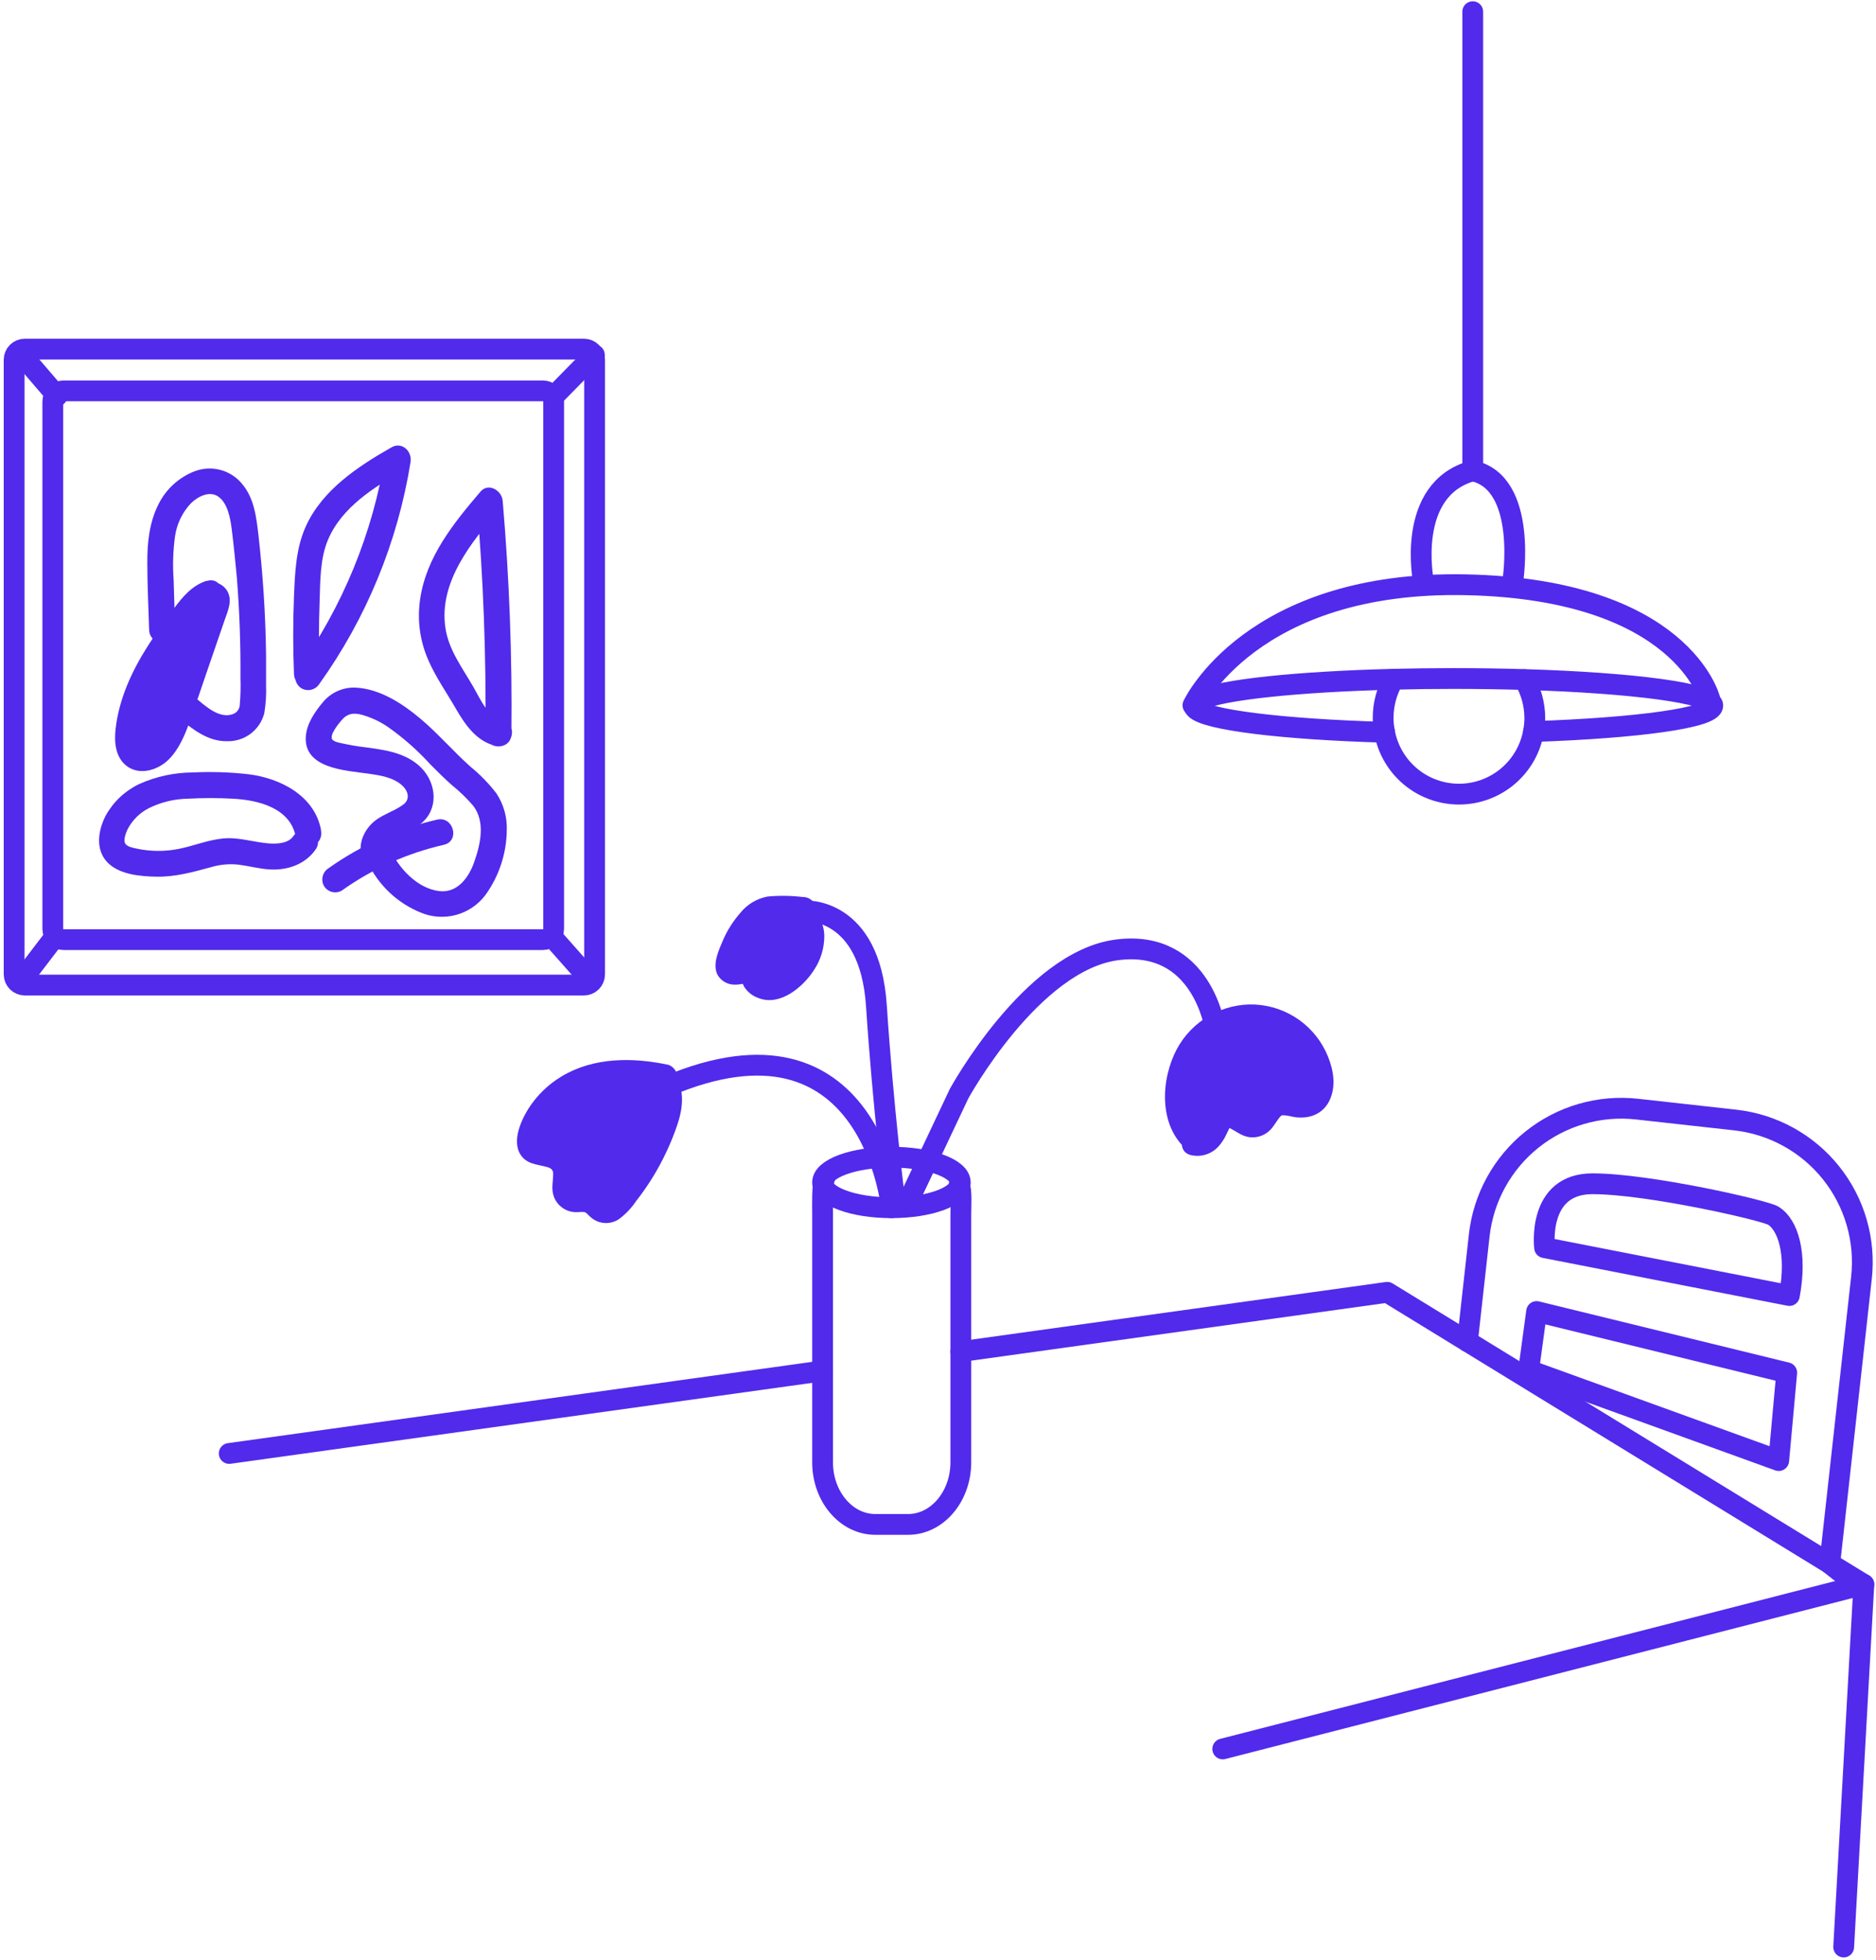 <?xml version="1.0" encoding="UTF-8"?> <svg xmlns="http://www.w3.org/2000/svg" width="361" height="377" viewBox="0 0 361 377" fill="none"> <path d="M273.921 111.9C273.921 111.9 270.361 94.12 283.401 90.56V2.25" stroke="#512AEC" stroke-width="4" stroke-linecap="round" stroke-linejoin="round"></path> <path d="M291.098 111.9C291.098 111.9 294.098 92.9 283.398 90.56" stroke="#512AEC" stroke-width="4" stroke-linecap="round" stroke-linejoin="round"></path> <path d="M229.559 135.67C229.559 135.67 240.749 111.58 282.209 112.49C323.669 113.4 328.999 134.42 328.999 134.42" stroke="#512AEC" stroke-width="4" stroke-linecap="round" stroke-linejoin="round"></path> <path d="M266.442 140.86C246.762 140.29 231.952 138.48 229.992 136.29C229.855 136.158 229.773 135.98 229.762 135.79C229.762 135.4 230.162 135.03 230.912 134.66C234.992 132.66 249.562 131.14 268.162 130.66C271.862 130.57 275.712 130.52 279.682 130.52C284.442 130.52 289.042 130.59 293.402 130.72C314.292 131.35 329.592 133.37 329.592 135.72C329.592 138.07 315.122 140.04 295.102 140.72" stroke="#512AEC" stroke-width="4" stroke-linecap="round" stroke-linejoin="round"></path> <path d="M268.16 130.68C266.846 132.925 266.156 135.479 266.16 138.08C266.158 139.013 266.249 139.945 266.43 140.86C267.054 144.21 268.833 147.235 271.456 149.409C274.079 151.584 277.382 152.77 280.789 152.762C284.197 152.753 287.493 151.551 290.106 149.364C292.719 147.177 294.483 144.143 295.09 140.79C295.26 139.897 295.344 138.989 295.34 138.08C295.33 135.5 294.64 132.969 293.34 130.74" stroke="#512AEC" stroke-width="4" stroke-linecap="round" stroke-linejoin="round"></path> <path d="M112.359 67.15H4.779C3.641 67.15 2.719 68.072 2.719 69.21V187.43C2.719 188.568 3.641 189.49 4.779 189.49H112.359C113.496 189.49 114.419 188.568 114.419 187.43V69.21C114.419 68.072 113.496 67.15 112.359 67.15Z" stroke="#512AEC" stroke-width="4" stroke-linecap="round" stroke-linejoin="round"></path> <path d="M104.48 75.19H12.22C11.082 75.19 10.16 76.112 10.16 77.25V178.69C10.16 179.828 11.082 180.75 12.22 180.75H104.48C105.618 180.75 106.54 179.828 106.54 178.69V77.25C106.54 76.112 105.618 75.19 104.48 75.19Z" stroke="#512AEC" stroke-width="4" stroke-linecap="round" stroke-linejoin="round"></path> <path d="M3.84 67.87L10.98 76.18" stroke="#512AEC" stroke-width="4" stroke-linecap="round" stroke-linejoin="round"></path> <path d="M114.378 68.27L106.488 76.31" stroke="#512AEC" stroke-width="4" stroke-linecap="round" stroke-linejoin="round"></path> <path d="M3.84 188.99L10.44 180.36" stroke="#512AEC" stroke-width="4" stroke-linecap="round" stroke-linejoin="round"></path> <path d="M113.259 188.15L106.199 180.18" stroke="#512AEC" stroke-width="4" stroke-linecap="round" stroke-linejoin="round"></path> <path d="M184.891 260L266.941 248.59L358.661 304.78L235.291 336.43" stroke="#512AEC" stroke-width="4" stroke-linecap="round" stroke-linejoin="round"></path> <path d="M158.289 263.71L44.109 279.59" stroke="#512AEC" stroke-width="4" stroke-linecap="round" stroke-linejoin="round"></path> <path d="M354.781 374.53L358.661 304.78" stroke="#512AEC" stroke-width="4" stroke-linecap="round" stroke-linejoin="round"></path> <path d="M282.379 258.05L284.649 237.64C285.456 230.396 289.106 223.768 294.797 219.213C300.487 214.659 307.754 212.55 314.999 213.35L333.909 215.45C337.499 215.849 340.975 216.952 344.139 218.695C347.302 220.438 350.092 222.787 352.347 225.608C354.603 228.429 356.281 231.667 357.285 235.137C358.289 238.607 358.599 242.24 358.199 245.83L352.099 300.77L356.099 303.93" stroke="#512AEC" stroke-width="4" stroke-linecap="round" stroke-linejoin="round"></path> <path d="M297.229 240C297.229 240 295.689 227.71 306.439 227.71C317.189 227.71 339.659 232.84 341.259 233.86C344.009 235.6 345.869 241.02 344.329 249.21L297.229 240Z" stroke="#512AEC" stroke-width="4" stroke-linecap="round" stroke-linejoin="round"></path> <path d="M295.69 252.29L294.16 263.55L342.28 280.96L343.82 264.06L295.69 252.29Z" stroke="#512AEC" stroke-width="4" stroke-linecap="round" stroke-linejoin="round"></path> <path d="M171.539 232.32C178.857 232.32 184.789 230.144 184.789 227.46C184.789 224.776 178.857 222.6 171.539 222.6C164.221 222.6 158.289 224.776 158.289 227.46C158.289 230.144 164.221 232.32 171.539 232.32Z" stroke="#512AEC" stroke-width="4" stroke-linecap="round" stroke-linejoin="round"></path> <path d="M184.592 227.76C185.112 229.18 184.892 232.01 184.892 233.59V281.29C184.892 287.89 180.342 293.24 174.742 293.24H168.442C162.832 293.24 158.292 287.89 158.292 281.29V233.59C158.292 232.03 158.152 227.76 158.752 226.47" stroke="#512AEC" stroke-width="4" stroke-linecap="round" stroke-linejoin="round"></path> <path d="M171.541 232.32C171.541 232.32 167.701 192.24 128.301 209" stroke="#512AEC" stroke-width="4" stroke-linecap="round" stroke-linejoin="round"></path> <path d="M154.781 175.22C154.781 175.22 167.391 174.28 168.651 193.5C169.911 212.72 172.111 230.39 172.111 230.39" stroke="#512AEC" stroke-width="4" stroke-linecap="round" stroke-linejoin="round"></path> <path d="M233.818 197.78C233.818 197.78 231.338 180.57 214.918 182.72C198.498 184.87 184.558 210.38 184.558 210.38L174.398 231.88" stroke="#512AEC" stroke-width="4" stroke-linecap="round" stroke-linejoin="round"></path> <path d="M230.582 219.72C227.772 217.88 226.652 214.25 226.662 210.89C226.628 208.56 227.109 206.252 228.07 204.129C229.031 202.006 230.449 200.122 232.222 198.61C234.04 197.153 236.204 196.191 238.503 195.817C240.802 195.443 243.16 195.669 245.346 196.474C247.532 197.279 249.473 198.635 250.981 200.411C252.489 202.187 253.512 204.322 253.952 206.61C254.392 208.84 253.862 211.72 251.702 212.41C249.542 213.1 247.322 211.41 245.442 212.41C243.562 213.41 243.232 216.18 241.262 216.35C240.552 216.351 239.857 216.146 239.262 215.76L236.732 214.43C236.479 214.265 236.184 214.178 235.882 214.18C235.706 214.219 235.54 214.293 235.394 214.398C235.248 214.503 235.125 214.636 235.032 214.79C234.232 215.79 233.852 217.13 233.132 218.23C232.412 219.33 231.132 220.23 229.862 219.86" fill="#512AEC"></path> <path d="M231.851 217.56C228.011 214.91 228.771 208.25 230.571 204.66C231.609 202.469 233.322 200.668 235.457 199.52C237.593 198.372 240.04 197.938 242.441 198.28C246.931 198.98 251.181 203.03 251.581 207.53C251.731 208.345 251.571 209.188 251.131 209.89C251.058 209.963 250.963 210.009 250.861 210.02C250.417 210.064 249.969 210.024 249.541 209.9C248.2 209.525 246.792 209.456 245.421 209.7C244.027 210.122 242.827 211.022 242.031 212.24C241.681 212.71 241.391 213.24 241.031 213.7C241.191 213.5 240.891 213.83 240.891 213.83C241.061 213.74 241.031 213.76 240.771 213.91C240.869 213.829 240.993 213.787 241.121 213.79C239.716 212.88 238.187 212.179 236.581 211.71C234.381 211.31 232.981 213.06 232.101 214.81C231.911 215.18 231.031 217.49 230.551 217.39C227.421 216.71 226.071 221.53 229.221 222.21C230.171 222.421 231.16 222.375 232.087 222.076C233.013 221.777 233.843 221.237 234.491 220.51C235.06 219.878 235.535 219.168 235.901 218.4C236.081 218.05 236.231 217.69 236.411 217.34C236.591 216.99 236.651 216.87 236.781 216.64C237.121 216.23 237.051 216.19 236.581 216.53H235.251C236.811 216.75 238.251 218.19 239.791 218.62C240.604 218.841 241.461 218.842 242.275 218.622C243.089 218.403 243.829 217.97 244.421 217.37C245.161 216.63 245.751 215.46 246.341 214.82C246.601 214.54 246.601 214.53 247.111 214.53C247.728 214.596 248.339 214.707 248.941 214.86C252.251 215.4 255.171 214.07 256.221 210.73C257.111 207.89 256.331 204.82 255.091 202.22C253.758 199.48 251.67 197.177 249.073 195.582C246.476 193.988 243.478 193.168 240.431 193.22C237.348 193.295 234.349 194.242 231.783 195.952C229.216 197.661 227.187 200.064 225.931 202.88C223.161 209.07 223.251 217.71 229.331 221.88C229.904 222.212 230.585 222.303 231.226 222.135C231.867 221.966 232.415 221.551 232.751 220.98C233.073 220.405 233.16 219.728 232.994 219.091C232.828 218.453 232.422 217.905 231.861 217.56H231.851Z" fill="#512AEC"></path> <path d="M127.799 207.21C122.689 206.11 117.229 205.94 112.329 207.77C107.429 209.6 103.189 213.67 102.089 218.77C101.889 219.387 101.924 220.057 102.189 220.65C102.649 221.45 103.699 221.65 104.609 221.78C106.329 222.06 108.259 222.78 108.779 224.46C108.965 225.477 108.941 226.522 108.709 227.53C108.602 228.036 108.631 228.562 108.792 229.053C108.954 229.545 109.242 229.985 109.629 230.33C110.799 231.09 112.469 230.22 113.719 230.84C114.619 231.28 115.089 232.4 116.039 232.69C117.159 233.04 118.229 232.1 119.039 231.21C122.98 226.623 126.008 221.325 127.959 215.6C128.849 212.97 129.409 209.76 127.569 207.68" fill="#512AEC"></path> <path d="M128.459 204.8C121.679 203.37 114.219 203.37 108.099 207.04C105.476 208.605 103.26 210.767 101.629 213.35C100.079 215.87 98.239 220.16 100.629 222.7C101.699 223.84 103.179 223.99 104.629 224.33C105.629 224.56 106.459 224.75 106.449 225.77C106.449 227.35 106.009 228.71 106.609 230.26C106.96 231.161 107.588 231.928 108.402 232.451C109.215 232.974 110.174 233.225 111.139 233.17C111.681 233.115 112.227 233.115 112.769 233.17C112.239 233.05 112.769 233.27 113.009 233.5C113.237 233.746 113.477 233.98 113.729 234.2C114.47 234.831 115.396 235.203 116.367 235.259C117.339 235.315 118.301 235.052 119.109 234.51C120.41 233.544 121.534 232.36 122.429 231.01C123.537 229.602 124.565 228.133 125.509 226.61C127.517 223.371 129.145 219.912 130.359 216.3C131.549 212.76 131.809 209 129.359 205.95C128.888 205.485 128.252 205.224 127.589 205.224C126.927 205.224 126.291 205.485 125.819 205.95C125.366 206.426 125.114 207.058 125.114 207.715C125.114 208.372 125.366 209.004 125.819 209.48C126.969 210.9 126.069 213.48 125.569 214.98C124.686 217.56 123.561 220.052 122.209 222.42C120.91 224.741 119.404 226.94 117.709 228.99C117.359 229.41 116.979 229.79 116.619 230.19L116.279 230.39L116.769 230.32L117.039 230.45C116.915 230.337 116.798 230.217 116.689 230.09C115.742 228.984 114.4 228.292 112.949 228.16C112.418 228.1 111.881 228.1 111.349 228.16H110.989C110.939 228.16 110.989 228.24 111.089 228.27C111.429 228.01 111.089 229.32 111.239 228.27C111.452 227.042 111.506 225.792 111.399 224.55C110.979 221.77 108.579 220.1 105.989 219.49C105.548 219.367 105.096 219.284 104.639 219.24L104.289 219.15C104.199 219.15 104.209 219.15 104.289 219.27C104.369 219.39 104.369 219.51 104.519 219.43C104.669 219.35 104.889 218.09 104.959 217.87C105.158 217.337 105.402 216.821 105.689 216.33C106.75 214.477 108.238 212.903 110.029 211.74C115.079 208.42 121.419 208.41 127.149 209.61C127.789 209.769 128.466 209.676 129.039 209.35C129.612 209.025 130.038 208.491 130.229 207.86C130.399 207.221 130.31 206.541 129.983 205.967C129.655 205.393 129.115 204.97 128.479 204.79L128.459 204.8Z" fill="#512AEC"></path> <path d="M154.529 175.06C153.109 174.96 151.689 174.89 150.279 174.84C149.368 174.764 148.451 174.825 147.559 175.02C146.079 175.534 144.797 176.495 143.889 177.77C142.163 179.918 140.934 182.421 140.289 185.1C140.154 185.485 140.154 185.905 140.289 186.29C140.659 187.07 141.779 186.99 142.609 186.77C143.439 186.55 144.549 186.42 144.979 187.17C145.098 187.452 145.182 187.748 145.229 188.05C145.405 188.558 145.732 189.001 146.166 189.319C146.6 189.637 147.121 189.815 147.659 189.83C148.725 189.838 149.769 189.528 150.659 188.94C152.988 187.544 154.737 185.358 155.589 182.78C156.028 181.57 156.125 180.262 155.869 179C155.737 178.372 155.459 177.784 155.058 177.284C154.657 176.784 154.143 176.385 153.559 176.12" fill="#512AEC"></path> <path d="M154.531 172.56C152.265 172.282 149.975 172.248 147.701 172.46C145.625 172.853 143.759 173.978 142.441 175.63C141.082 177.181 139.969 178.931 139.141 180.82C138.291 182.82 136.981 185.59 138.141 187.63C138.471 188.159 138.927 188.599 139.468 188.909C140.009 189.22 140.618 189.392 141.241 189.41C141.721 189.428 142.2 189.391 142.671 189.3L143.241 189.18C143.461 189.13 143.831 189.08 143.391 189.12H143.601C143.901 189.12 143.871 189.12 143.531 189.12C143.371 189 142.601 188.47 142.731 188.41L142.681 188.32C142.681 188.48 142.741 188.63 142.781 188.78C142.874 189.128 143.008 189.464 143.181 189.78C143.831 190.828 144.83 191.614 146.001 192C150.121 193.6 154.541 189.86 156.621 186.62C157.917 184.691 158.613 182.423 158.621 180.1C158.627 178.838 158.285 177.599 157.632 176.52C156.979 175.44 156.041 174.561 154.921 173.98C154.344 173.664 153.668 173.581 153.032 173.748C152.396 173.915 151.848 174.321 151.501 174.88C150.921 175.96 151.121 177.74 152.391 178.3L152.801 178.5C153.361 178.73 152.671 178.34 152.921 178.57C153.035 178.669 153.142 178.776 153.241 178.89C153.071 178.59 153.491 179.17 153.241 178.89C153.331 179.06 153.431 179.22 153.511 179.39C153.401 179.01 153.451 179.27 153.511 179.39C153.511 179.56 153.601 179.71 153.631 179.88C153.571 179.49 153.631 180.28 153.631 180.3C153.569 181.479 153.204 182.622 152.571 183.62C152.391 183.93 152.191 184.23 151.991 184.52C151.791 184.81 152.201 184.27 151.991 184.58L151.681 184.94C151.441 185.2 151.201 185.46 150.941 185.7L150.581 186.02C150.201 186.36 150.801 185.9 150.341 186.21C150.081 186.39 149.821 186.57 149.551 186.73L149.001 187C148.561 187.23 148.741 187.12 148.851 187.08L148.341 187.24C147.901 187.38 148.081 187.31 148.221 187.29C148.361 187.27 147.411 187.24 147.811 187.29C148.211 187.34 147.581 187.21 147.511 187.18L147.681 187.32C147.515 187.14 147.485 187.12 147.591 187.26C147.491 186.92 147.821 187.53 147.591 187.26C147.691 187.6 147.591 187.09 147.591 187.02C147.484 186.488 147.259 185.987 146.934 185.553C146.609 185.119 146.191 184.763 145.711 184.51C144.945 184.149 144.093 184.01 143.251 184.11C142.794 184.164 142.34 184.244 141.891 184.35C141.801 184.35 141.401 184.45 141.741 184.4C142.081 184.35 141.571 184.4 141.491 184.4L141.791 184.45C141.501 184.35 141.561 184.4 141.951 184.59C142.341 184.78 143.161 185.46 142.701 185.9C142.541 186.04 142.701 185.73 142.761 185.61C142.821 185.49 142.871 185.19 142.931 184.97C142.991 184.75 143.141 184.29 143.251 183.97C143.361 183.65 143.491 183.31 143.591 183.09C143.889 182.441 144.222 181.81 144.591 181.2C144.791 180.86 145.001 180.52 145.231 180.2L145.531 179.76L145.711 179.53C145.971 179.21 146.241 178.9 146.531 178.6L146.881 178.26C146.881 178.26 147.471 177.79 147.131 178.02L147.541 177.76C147.541 177.76 148.231 177.4 147.811 177.58L148.281 177.42C148.281 177.42 149.041 177.3 148.681 177.34C150.651 177.255 152.623 177.325 154.581 177.55C155.244 177.547 155.878 177.283 156.346 176.815C156.815 176.346 157.079 175.712 157.081 175.05C157.064 174.392 156.795 173.767 156.33 173.302C155.865 172.837 155.239 172.567 154.581 172.55L154.531 172.56Z" fill="#512AEC"></path> <path d="M40.42 114.13C38.32 114.74 36.88 116.61 35.59 118.37C30.54 125.24 25.31 132.61 24.66 141.11C24.53 142.77 24.76 144.75 26.2 145.57C27.64 146.39 29.5 145.57 30.68 144.35C32.61 142.42 33.55 139.74 34.44 137.15L41.44 116.76C41.693 116.227 41.753 115.622 41.61 115.05C41.4 114.51 40.61 114.19 40.22 114.64" fill="#512AEC"></path> <path d="M39.75 111.72C36.92 112.66 35.15 114.78 33.43 117.11C31.71 119.44 30.04 121.75 28.5 124.17C25.37 129.08 22.89 134.43 22.24 140.26C21.94 142.89 22.24 145.96 24.67 147.55C27.1 149.14 30.43 148.1 32.44 146.12C34.45 144.14 35.63 141.29 36.58 138.6C37.65 135.6 38.68 132.52 39.72 129.48L43.23 119.28C43.83 117.54 44.75 115.58 43.79 113.79C42.92 112.16 40.55 111.29 38.98 112.49C38.421 112.837 38.016 113.384 37.849 114.021C37.681 114.657 37.764 115.333 38.08 115.91C38.418 116.479 38.967 116.892 39.607 117.059C40.248 117.226 40.928 117.133 41.5 116.8H41.38H40.05L39.19 115.64L39.05 116.06C38.913 116.359 38.805 116.67 38.73 116.99L38.17 118.61L37 122.12L34.52 129.31C33.727 131.623 32.93 133.94 32.13 136.26C31.581 138.246 30.72 140.133 29.58 141.85C29.22 142.32 27.82 143.96 27.31 143.15C27.12 142.605 27.068 142.02 27.16 141.45C27.216 140.44 27.357 139.437 27.58 138.45C28.605 134.326 30.345 130.414 32.72 126.89C34.03 124.83 35.45 122.83 36.88 120.89C37.99 119.37 39.22 117.22 41.1 116.59C44.1 115.59 42.84 110.74 39.77 111.77L39.75 111.72Z" fill="#512AEC"></path> <path d="M61.781 159.69C60.571 153.07 53.931 149.69 47.851 148.94C44.293 148.533 40.708 148.416 37.131 148.59C33.582 148.601 30.073 149.354 26.831 150.8C24.114 152.083 21.863 154.18 20.391 156.8C18.871 159.66 18.251 163.5 20.781 166C23.071 168.25 27.021 168.58 30.051 168.64C33.711 168.71 37.051 167.77 40.571 166.82C42.31 166.298 44.137 166.131 45.941 166.33C47.941 166.59 49.941 167.14 51.941 167.25C55.381 167.44 58.771 166.25 60.761 163.37C62.571 160.7 58.241 158.2 56.441 160.85C55.441 162.31 53.171 162.36 51.601 162.23C48.681 161.98 45.881 161 42.921 161.29C39.961 161.58 37.281 162.72 34.421 163.29C31.702 163.832 28.901 163.808 26.191 163.22C25.591 163.09 24.391 162.87 24.061 162.22C23.731 161.57 24.201 160.3 24.471 159.69C25.368 157.857 26.84 156.368 28.661 155.45C30.996 154.298 33.558 153.68 36.161 153.64C39.046 153.48 41.937 153.48 44.821 153.64C49.671 153.89 55.901 155.41 56.911 160.99C57.089 161.633 57.513 162.18 58.092 162.513C58.67 162.847 59.356 162.939 60.001 162.77C60.633 162.579 61.166 162.153 61.492 161.58C61.818 161.006 61.91 160.33 61.751 159.69H61.781Z" fill="#512AEC"></path> <path d="M65.76 171.32C71.672 167.108 78.361 164.11 85.44 162.5C88.57 161.75 87.24 156.93 84.11 157.67C76.609 159.383 69.518 162.553 63.24 167C62.681 167.346 62.276 167.894 62.108 168.53C61.941 169.167 62.024 169.843 62.34 170.42C62.678 170.989 63.226 171.402 63.865 171.57C64.505 171.739 65.186 171.649 65.76 171.32Z" fill="#512AEC"></path> <path d="M96.742 138.66C93.922 138.02 92.462 134.52 91.082 132.13C88.982 128.47 86.322 125.03 85.702 120.73C84.422 111.97 90.702 104.3 95.992 98.11L91.732 96.34C93.012 111.246 93.572 126.19 93.412 141.17C93.412 144.39 98.412 144.39 98.412 141.17C98.572 126.21 98.012 111.266 96.732 96.34C96.562 94.34 93.992 92.78 92.462 94.57C87.332 100.57 82.042 107.11 80.862 115.17C80.24 119.2 80.792 123.325 82.452 127.05C83.872 130.3 85.942 133.23 87.702 136.29C89.462 139.35 91.702 142.65 95.412 143.48C98.542 144.18 99.882 139.36 96.742 138.66Z" fill="#512AEC"></path> <path d="M61.502 129.66C61.342 125.02 61.332 120.36 61.502 115.72C61.642 111.78 61.562 107.51 63.122 103.82C65.782 97.53 72.122 93.61 77.822 90.38L74.152 87.56C71.77 102.506 65.951 116.696 57.152 129.01C56.823 129.584 56.733 130.265 56.901 130.904C57.07 131.544 57.483 132.092 58.052 132.43C58.628 132.749 59.305 132.833 59.942 132.665C60.579 132.498 61.127 132.091 61.472 131.53C70.529 118.861 76.529 104.266 79.002 88.89C79.332 86.81 77.362 84.89 75.322 86.06C68.862 89.73 61.992 94.28 58.832 101.29C56.932 105.53 56.762 110.15 56.572 114.72C56.372 119.7 56.372 124.68 56.572 129.66C56.682 132.87 61.692 132.89 61.572 129.66H61.502Z" fill="#512AEC"></path> <path d="M34.479 138.16C37.129 140.35 40.079 142.65 43.699 142.58C45.329 142.628 46.926 142.119 48.228 141.138C49.529 140.156 50.458 138.76 50.859 137.18C51.153 135.406 51.266 133.607 51.199 131.81C51.199 129.81 51.199 127.89 51.199 125.94C51.146 122.02 50.993 118.107 50.739 114.2C50.493 110.46 50.159 106.723 49.739 102.99C49.319 99.44 48.929 95.79 46.509 92.99C45.417 91.696 43.947 90.778 42.305 90.366C40.663 89.953 38.933 90.067 37.359 90.69C34.371 91.873 31.927 94.121 30.499 97C28.709 100.53 28.319 104.5 28.349 108.4C28.349 112.66 28.579 116.92 28.699 121.17C28.799 124.38 33.799 124.4 33.699 121.17C33.599 117.94 33.519 114.83 33.419 111.65C33.204 108.799 33.294 105.932 33.689 103.1C34.041 100.722 35.121 98.511 36.779 96.77C38.129 95.47 40.399 94.31 42.109 95.6C43.819 96.89 44.319 99.67 44.589 101.78C44.989 104.92 45.289 108.08 45.589 111.24C46.089 117.58 46.319 123.95 46.269 130.31C46.334 132.028 46.294 133.747 46.149 135.46C46.154 135.884 46.024 136.298 45.777 136.643C45.531 136.989 45.182 137.246 44.779 137.38C42.309 138.26 39.779 136.04 38.059 134.6C37.583 134.147 36.951 133.894 36.294 133.894C35.637 133.894 35.005 134.147 34.529 134.6C34.062 135.069 33.8 135.703 33.8 136.365C33.8 137.027 34.062 137.661 34.529 138.13L34.479 138.16Z" fill="#512AEC"></path> <path d="M70.719 165.82C72.789 170.251 76.463 173.732 80.999 175.56C83.164 176.458 85.567 176.605 87.826 175.978C90.084 175.351 92.067 173.986 93.459 172.1C96.044 168.496 97.461 164.185 97.519 159.75C97.623 157.218 96.923 154.719 95.519 152.61C94.057 150.709 92.379 148.984 90.519 147.47C87.219 144.52 84.329 141.14 80.939 138.28C77.549 135.42 73.199 132.54 68.549 132.28C67.331 132.208 66.113 132.426 64.995 132.917C63.877 133.407 62.892 134.155 62.119 135.1C60.579 136.94 59.029 139.19 58.849 141.66C58.409 147.84 66.529 148.21 70.799 148.81C72.979 149.11 75.579 149.5 77.299 151.01C78.549 152.1 79.019 153.73 77.579 154.79C75.579 156.25 73.199 156.73 71.439 158.53C69.679 160.33 68.559 163.34 70.179 165.72C70.526 166.279 71.073 166.684 71.71 166.852C72.346 167.019 73.022 166.936 73.599 166.62C74.168 166.282 74.582 165.734 74.75 165.094C74.918 164.454 74.828 163.774 74.499 163.2C74.369 163.01 74.369 162.84 74.339 163.07C74.397 162.871 74.485 162.682 74.599 162.51C75.046 161.894 75.646 161.404 76.339 161.09C77.982 160.354 79.55 159.46 81.019 158.42C84.449 155.62 84.019 150.73 81.099 147.73C78.009 144.56 73.349 144.16 69.219 143.61C68.241 143.486 67.27 143.312 66.309 143.09C65.749 142.96 64.309 142.78 63.929 142.23C63.369 141.39 65.139 139.23 65.649 138.64C66.769 137.24 67.999 137.06 69.649 137.5C71.38 137.991 73.023 138.751 74.519 139.75C77.539 141.857 80.313 144.295 82.789 147.02C84.149 148.39 85.509 149.75 86.949 151.02C88.447 152.222 89.829 153.562 91.079 155.02C93.409 158.09 92.479 162.32 91.299 165.68C90.299 168.68 88.069 171.86 84.499 171.41C80.269 170.88 76.739 167.02 75.059 163.35C74.722 162.781 74.174 162.368 73.534 162.199C72.894 162.031 72.213 162.121 71.639 162.45C71.078 162.795 70.671 163.343 70.504 163.98C70.336 164.617 70.421 165.294 70.739 165.87L70.719 165.82Z" fill="#512AEC"></path> </svg> 